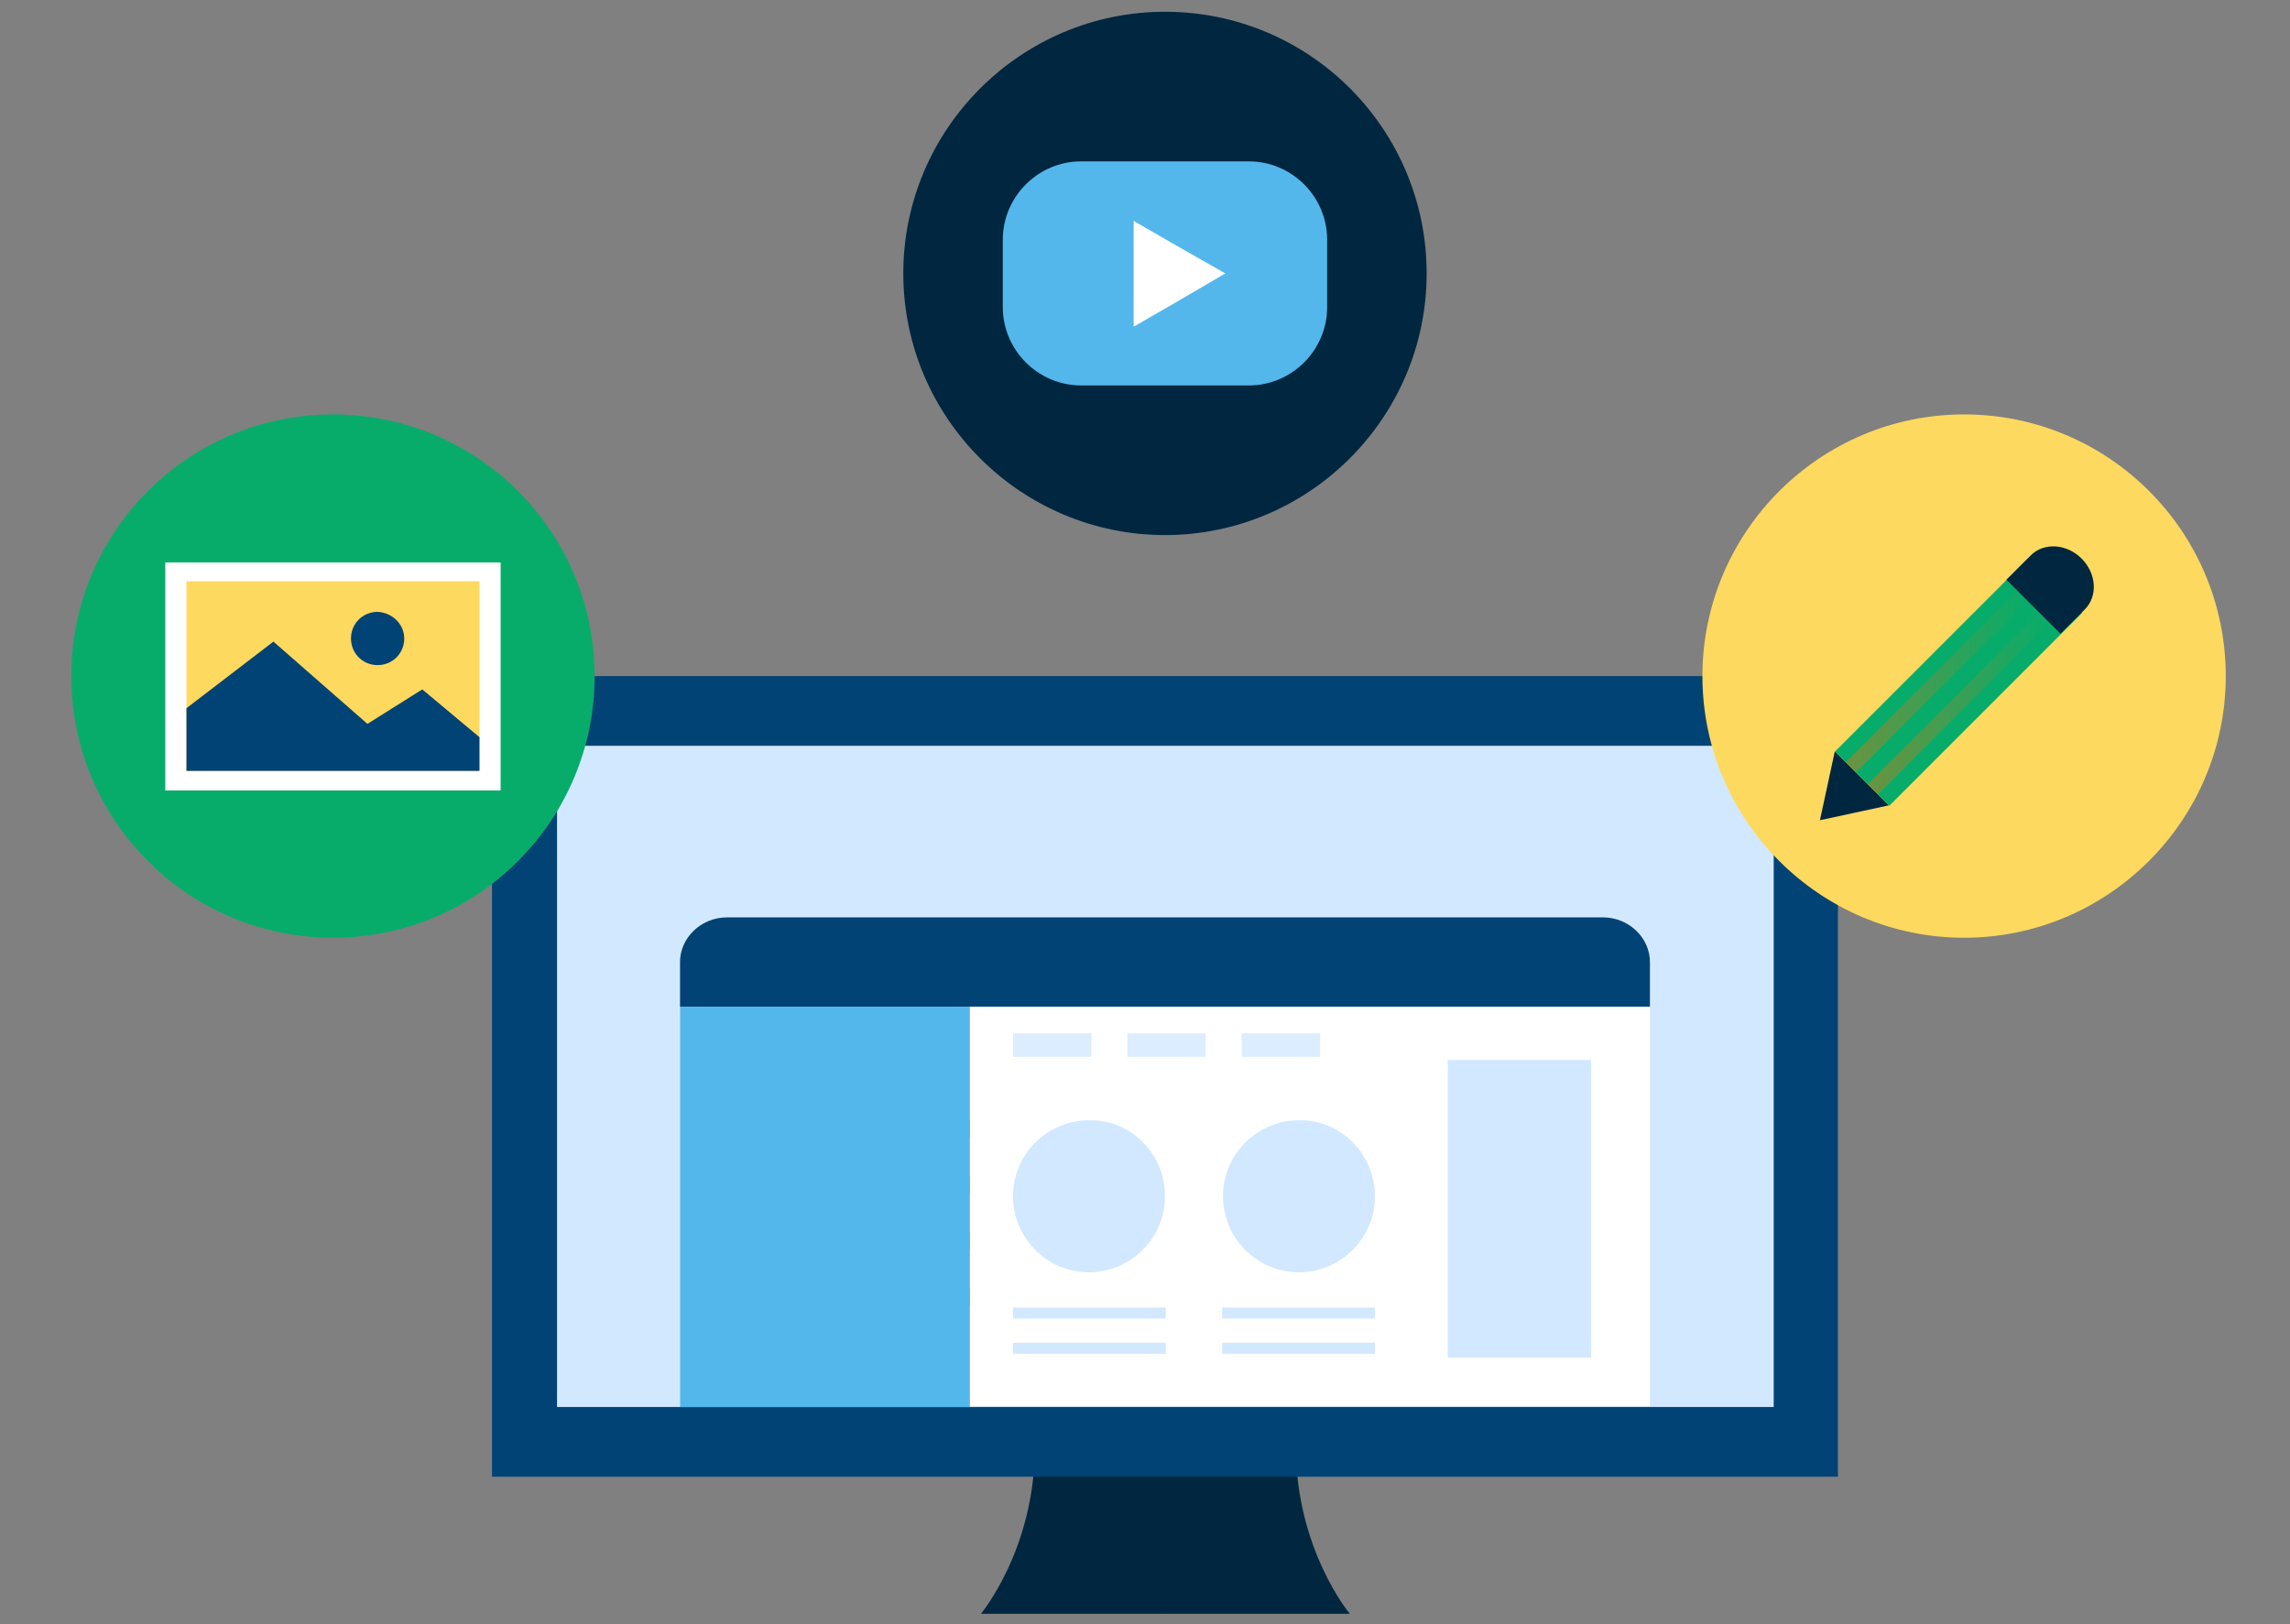 <?xml version="1.0" encoding="UTF-8"?> <svg xmlns="http://www.w3.org/2000/svg" xmlns:xlink="http://www.w3.org/1999/xlink" version="1.1" id="Layer_1" x="0px" y="0px" viewBox="0 0 292.3 207.3" style="enable-background:new 0 0 292.3 207.3;" xml:space="preserve"><rect x="0" y="0" width="292.3" height="207.3" fill="#808080" stroke="none"/> <style type="text/css"> .st0{fill:#00273F;} .st1{fill:#014375;} .st2{fill:#D2E8FF;} .st3{fill:#08AC6A;} .st4{fill:#FED95F;} .st5{fill:#54B7EC;} .st6{fill:#FFFFFF;} .st7{opacity:0.4;fill:url(#SVGID_1_);} .st8{opacity:0.4;fill:url(#SVGID_00000076598504256370572480000000071508277277944473_);} .st9{opacity:0.7;fill:#54B7EC;} .st10{opacity:0.8;} </style> <path class="st0" d="M148.8,184.6V206h-23.6c0,0,6.9-8.2,6.9-21.4H148.8z"></path> <path class="st0" d="M148.7,184.6V206h23.6c0,0-6.9-8.2-6.9-21.4H148.7z"></path> <g> <g> <rect x="62.8" y="86.3" class="st1" width="171.8" height="102.2"></rect> <rect x="71.1" y="95.2" class="st2" width="155.3" height="84.4"></rect> </g> <path class="st0" d="M182.1,34.9c0,18.4-15,33.4-33.4,33.4c-18.4,0-33.4-15-33.4-33.4c0-18.4,15-33.4,33.4-33.4 C167.2,1.5,182.1,16.5,182.1,34.9z"></path> <circle class="st3" cx="42.5" cy="86.3" r="33.4"></circle> <path class="st4" d="M284.1,86.3c0,18.4-15,33.4-33.4,33.4c-18.4,0-33.4-15-33.4-33.4c0-18.4,15-33.4,33.4-33.4 C269.2,52.9,284.1,67.9,284.1,86.3z"></path> <g> <path class="st5" d="M169.4,39.2c0,5.5-4.5,10-10,10H138c-5.5,0-10-4.5-10-10v-8.6c0-5.5,4.5-10,10-10h21.4c5.5,0,10,4.5,10,10 V39.2z"></path> </g> <polygon class="st6" points="156.4,34.9 150.6,38.3 144.7,41.7 144.7,34.9 144.7,28.2 150.6,31.6 "></polygon> <g> <polygon class="st0" points="232.3,104.7 232.3,104.7 234.2,95.9 241.1,102.8 "></polygon> <g> <rect x="232.6" y="82.2" transform="matrix(0.707 -0.707 0.707 0.707 11.66 202.26)" class="st3" width="34.8" height="9.8"></rect> <g> <path class="st0" d="M256.1,74c0,0,1.4-1.4,3.1-3.1c1.7-1.7,4.6-1.5,6.5,0.4s2.1,4.8,0.4,6.5c-1.7,1.7-3.1,3.1-3.1,3.1"></path> </g> <g> <g> <linearGradient id="SVGID_1_" gradientUnits="userSpaceOnUse" x1="235.591" y1="87.01" x2="258.786" y2="87.01"> <stop offset="0" style="stop-color:#FF6D00"></stop> <stop offset="0.883" style="stop-color:#FF6D00;stop-opacity:0.112"></stop> <stop offset="0.995" style="stop-color:#FF6D00;stop-opacity:0"></stop> </linearGradient> <polygon class="st7" points="236.9,98.6 235.6,97.3 257.5,75.4 258.8,76.7 "></polygon> </g> <g> <linearGradient id="SVGID_00000000921264921526709640000016253088123377440680_" gradientUnits="userSpaceOnUse" x1="238.426" y1="89.845" x2="261.623" y2="89.845"> <stop offset="0" style="stop-color:#FF6D00"></stop> <stop offset="0.883" style="stop-color:#FF6D00;stop-opacity:0.112"></stop> <stop offset="0.995" style="stop-color:#FF6D00;stop-opacity:0"></stop> </linearGradient> <polygon style="opacity:0.4;fill:url(#SVGID_00000000921264921526709640000016253088123377440680_);" points="239.7,101.4 238.4,100.1 260.3,78.2 261.6,79.5 "></polygon> </g> </g> </g> </g> <g> <rect x="21.1" y="71.8" class="st6" width="42.8" height="29.1"></rect> <rect x="23.8" y="74.2" class="st4" width="37.4" height="24.2"></rect> <polygon class="st1" points="23.8,90.4 34.9,81.9 46.9,92.4 53.9,88 61.2,94.1 61.2,98.4 23.8,98.4 "></polygon> <path class="st1" d="M51.6,81.5c0,1.9-1.5,3.4-3.4,3.4c-1.9,0-3.4-1.5-3.4-3.4c0-1.9,1.5-3.4,3.4-3.4 C50.1,78.2,51.6,79.7,51.6,81.5z"></path> </g> <g> <path class="st1" d="M86.8,128.5c0,0,0-2.6,0-5.7c0-3.1,2.7-5.7,6-5.7h111.8c3.3,0,6,2.6,6,5.7c0,3.1,0,5.7,0,5.7"></path> </g> <rect x="86.8" y="128.5" class="st6" width="123.8" height="51"></rect> <rect x="86.8" y="128.5" class="st5" width="37" height="51.1"></rect> <rect x="94.4" y="142.9" class="st9" width="29.4" height="2.3"></rect> <rect x="94.4" y="150.1" class="st9" width="29.4" height="2.3"></rect> <rect x="94.4" y="157.3" class="st9" width="29.4" height="2.3"></rect> <rect x="94.4" y="164.5" class="st9" width="29.4" height="2.3"></rect> <g class="st10"> <rect x="129.3" y="131.9" class="st2" width="10" height="3"></rect> <rect x="143.9" y="131.9" class="st2" width="10" height="3"></rect> <rect x="158.5" y="131.9" class="st2" width="10" height="3"></rect> </g> <rect x="184.8" y="135.3" class="st2" width="18.3" height="38"></rect> <path class="st2" d="M148.7,152.7c0,5.4-4.4,9.7-9.7,9.7c-5.4,0-9.7-4.4-9.7-9.7c0-5.4,4.4-9.7,9.7-9.7 C144.4,142.9,148.7,147.3,148.7,152.7z"></path> <path class="st2" d="M175.5,152.7c0,5.4-4.4,9.7-9.7,9.7c-5.4,0-9.7-4.4-9.7-9.7c0-5.4,4.4-9.7,9.7-9.7 C171.1,142.9,175.5,147.3,175.5,152.7z"></path> <g> <g> <rect x="129.3" y="166.9" class="st2" width="19.5" height="1.4"></rect> <rect x="129.3" y="171.4" class="st2" width="19.5" height="1.4"></rect> </g> </g> <g> <g> <rect x="156" y="166.9" class="st2" width="19.5" height="1.4"></rect> <rect x="156" y="171.4" class="st2" width="19.5" height="1.4"></rect> </g> </g> </g> </svg> 